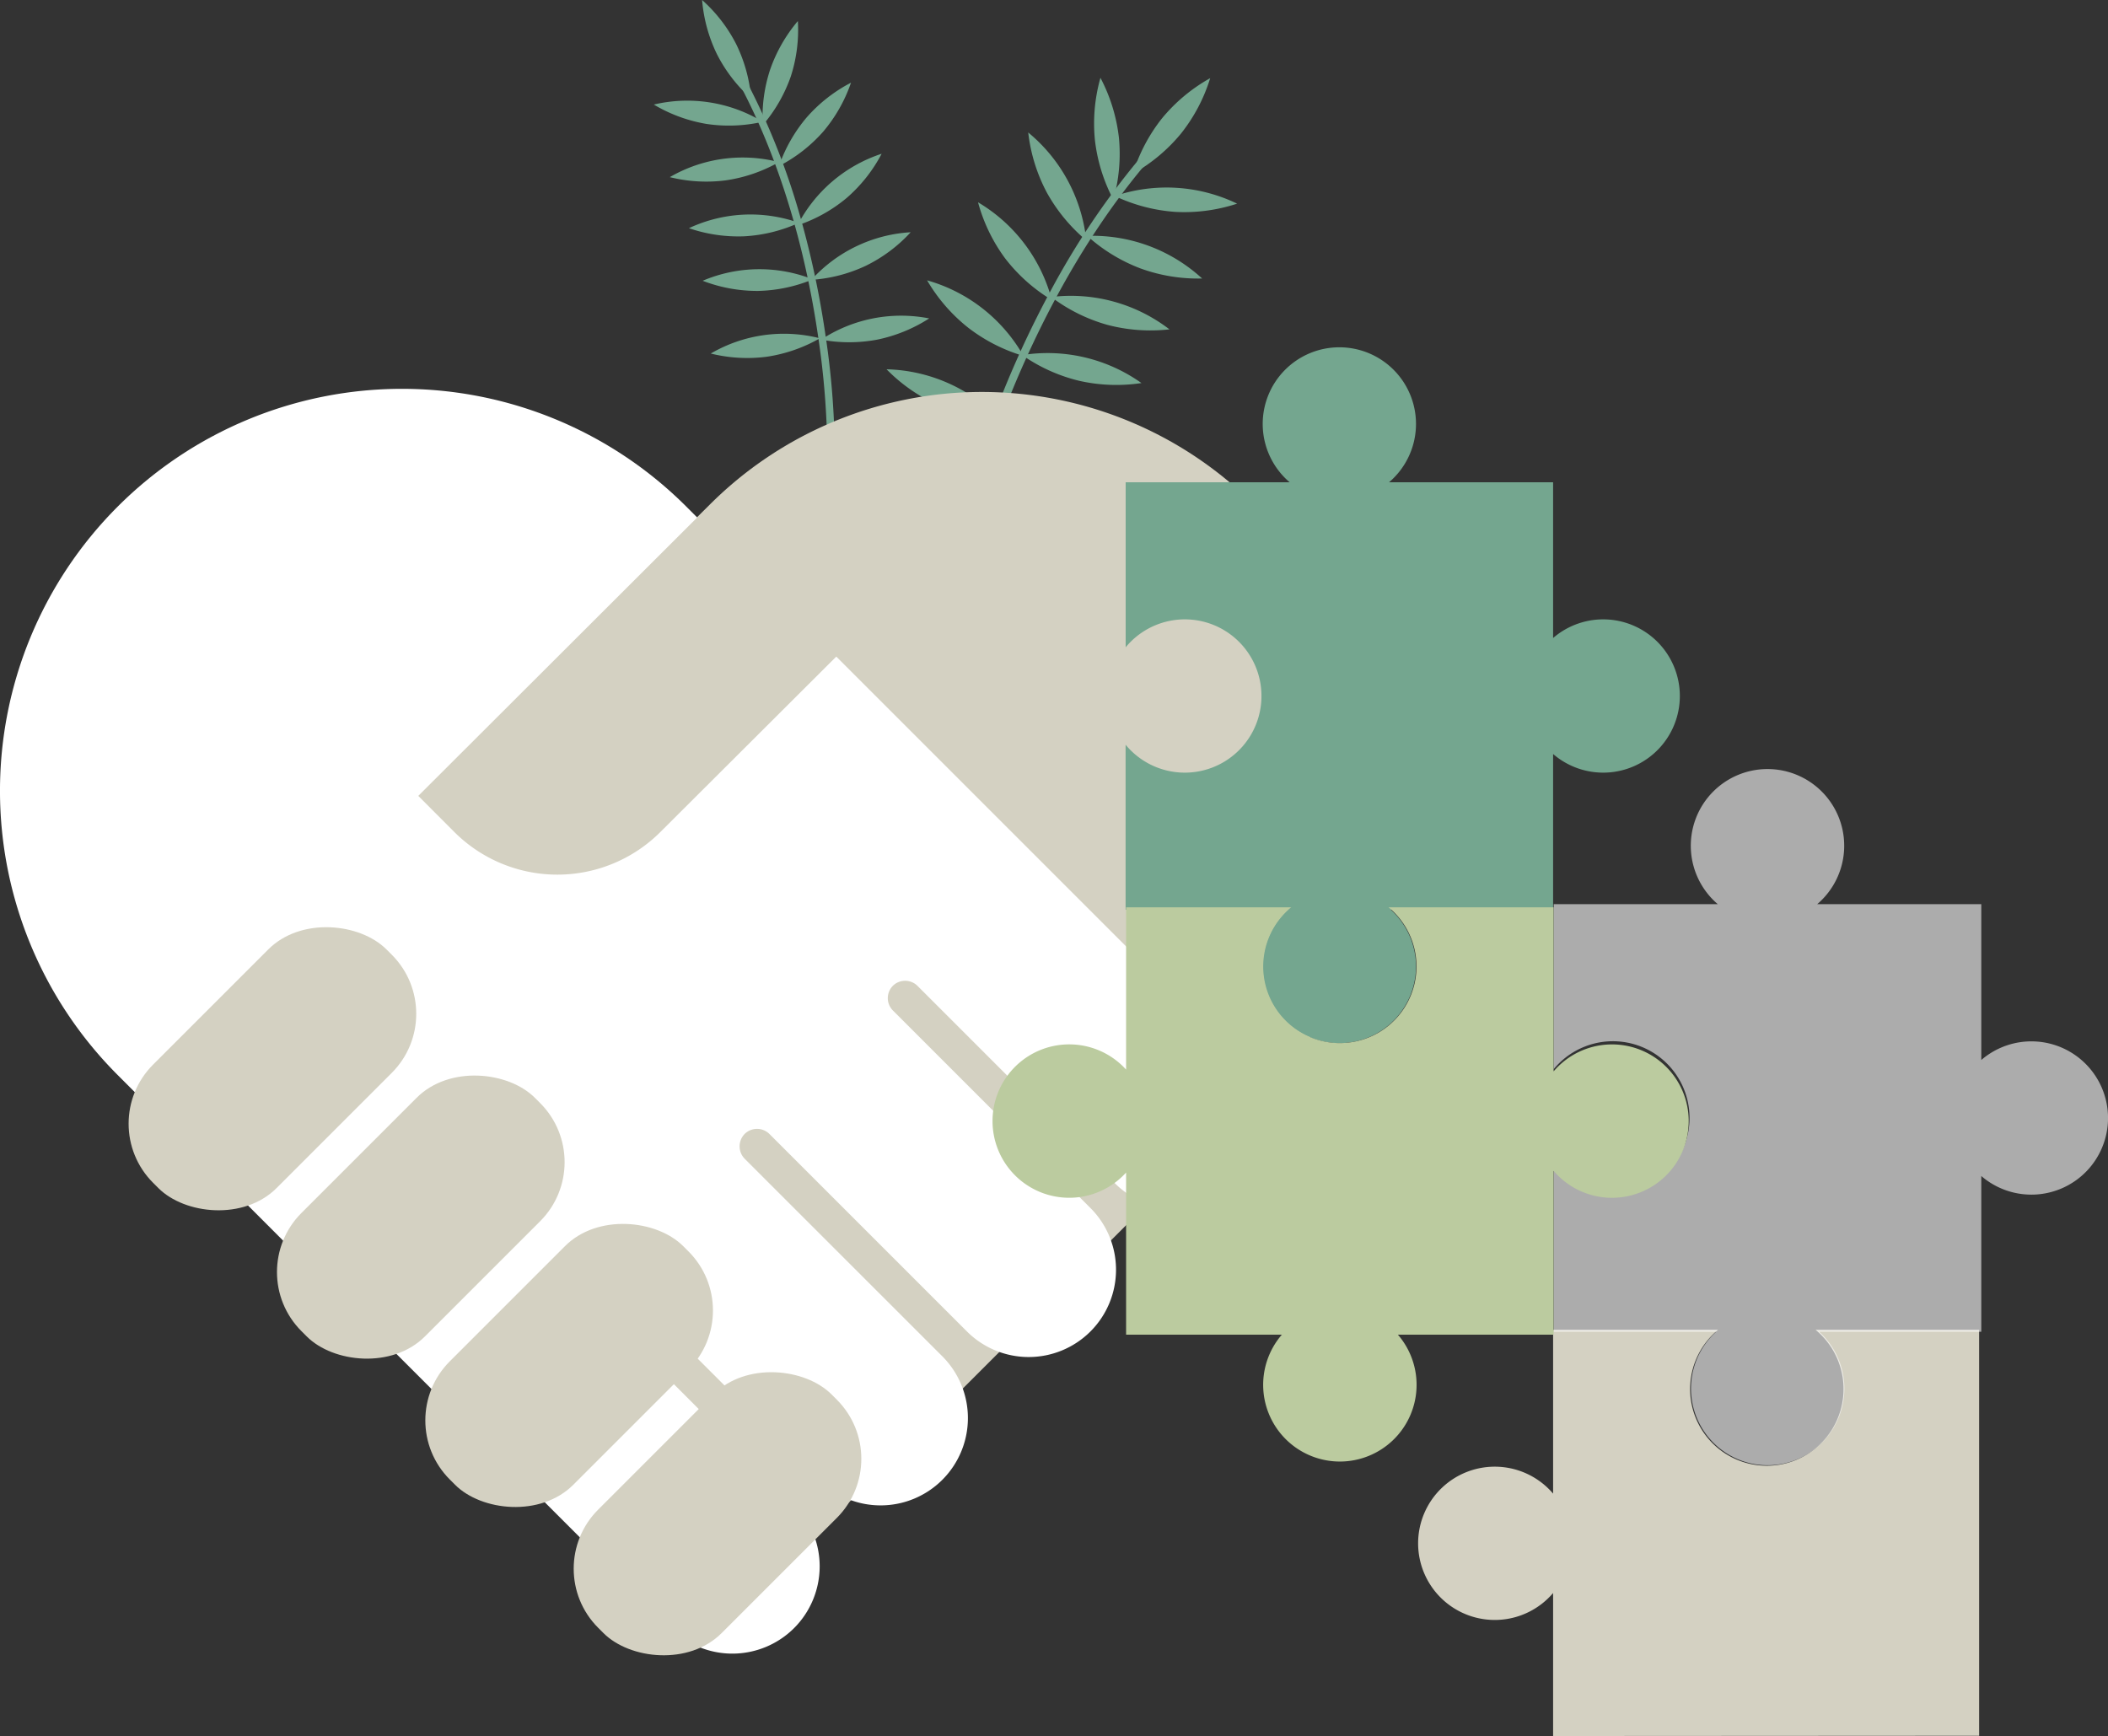 <svg xmlns="http://www.w3.org/2000/svg" viewBox="0 0 342.7 282.25"><rect x="0" y="0" width="342.7" height="282.25" fill="#333333" stroke="none"/><defs><style>.cls-1{isolation:isolate;}.cls-2{fill:#74a68f;}.cls-3,.cls-5{fill:#d4d1c2;}.cls-4{fill:#fff;}.cls-5{mix-blend-mode:multiply;}.cls-6{opacity:0.59;}.cls-7{fill:#bbcb9f;}</style></defs><g class="cls-1"><g id="Ebene_2" data-name="Ebene 2"><g id="Ebene_2-2" data-name="Ebene 2"><path class="cls-2" d="M135.71,73.82a133.12,133.12,0,0,0-1.52-19.39,147.89,147.89,0,0,0-4.1-19.22,115,115,0,0,0-8.29-21.15l-1.07.56c7.4,14.31,10.75,29.64,12.26,40a133.15,133.15,0,0,1,1.51,19.19Z"/><path class="cls-2" d="M119.71,7.23a24.76,24.76,0,0,1,2.41,8.8,24.55,24.55,0,0,1-5.57-7.23A24.76,24.76,0,0,1,114.14,0,24.55,24.55,0,0,1,119.71,7.23Z"/><path class="cls-2" d="M128.56,12.43A24.62,24.62,0,0,1,124,20.35a24.64,24.64,0,0,1,1.19-9,24.83,24.83,0,0,1,4.52-7.93A24.56,24.56,0,0,1,128.56,12.43Z"/><path class="cls-2" d="M114.86,20.15A24.69,24.69,0,0,1,106.29,17,23.65,23.65,0,0,1,124,19.8,24.67,24.67,0,0,1,114.86,20.15Z"/><path class="cls-2" d="M118,29.32a24.6,24.6,0,0,1-9.11-.52,23.58,23.58,0,0,1,17.74-2.44A24.65,24.65,0,0,1,118,29.32Z"/><path class="cls-2" d="M121,38.42a24.77,24.77,0,0,1-9-1.32,23.56,23.56,0,0,1,17.88-.87A24.75,24.75,0,0,1,121,38.42Z"/><path class="cls-2" d="M123.23,47.3a24.75,24.75,0,0,1-9-1.65,23.6,23.6,0,0,1,17.91-.23A24.6,24.6,0,0,1,123.23,47.3Z"/><path class="cls-2" d="M124.66,58a24.6,24.6,0,0,1-9.11-.52A23.58,23.58,0,0,1,133.29,55,24.65,24.65,0,0,1,124.66,58Z"/><path class="cls-2" d="M133.83,21.4A24.57,24.57,0,0,1,126.64,27a24.73,24.73,0,0,1,4.52-7.93,24.78,24.78,0,0,1,7.19-5.63A24.73,24.73,0,0,1,133.83,21.4Z"/><path class="cls-2" d="M140.74,43.22a24.6,24.6,0,0,1-8.83,2.28,23.61,23.61,0,0,1,16.14-7.74A24.5,24.5,0,0,1,140.74,43.22Z"/><path class="cls-2" d="M142.61,55.22a24.65,24.65,0,0,1-9.12,0,23.66,23.66,0,0,1,17.57-3.45A24.87,24.87,0,0,1,142.61,55.22Z"/><path class="cls-2" d="M137.65,32.18a24.51,24.51,0,0,1-8,4.46A23.66,23.66,0,0,1,143.33,25,24.71,24.71,0,0,1,137.65,32.18Z"/><path class="cls-2" d="M155.47,87.71A149.87,149.87,0,0,1,161.8,67a162,162,0,0,1,9.09-19.88,127.73,127.73,0,0,1,14.09-21l1,.87c-11.49,13.75-18.83,29.6-23,40.46A149.22,149.22,0,0,0,156.79,88Z"/><path class="cls-2" d="M188.9,19.25a27.57,27.57,0,0,0-4.73,9A27.57,27.57,0,0,0,192,21.71a27.39,27.39,0,0,0,4.74-9A27.53,27.53,0,0,0,188.9,19.25Z"/><path class="cls-2" d="M178,22.76a27.49,27.49,0,0,0,3,9.7,27.45,27.45,0,0,0,.9-10.11,27.61,27.61,0,0,0-3-9.7A27.32,27.32,0,0,0,178,22.76Z"/><path class="cls-2" d="M191.06,34.45a27.46,27.46,0,0,0,10.06-1.34,26.36,26.36,0,0,0-19.88-1.24A27.38,27.38,0,0,0,191.06,34.45Z"/><path class="cls-2" d="M185.43,43.65a27.33,27.33,0,0,0,10,1.63,26.33,26.33,0,0,0-18.68-6.93A27.42,27.42,0,0,0,185.43,43.65Z"/><path class="cls-2" d="M180,52.81a27.52,27.52,0,0,0,10.12.74,26.29,26.29,0,0,0-19.21-5.26A27.37,27.37,0,0,0,180,52.81Z"/><path class="cls-2" d="M175.43,61.91a27.4,27.4,0,0,0,10.14.37,26.32,26.32,0,0,0-19.39-4.55A27.31,27.31,0,0,0,175.43,61.91Z"/><path class="cls-2" d="M171.29,73.2a27.61,27.61,0,0,0,10,1.63,26.22,26.22,0,0,0-18.68-6.93A27.63,27.63,0,0,0,171.29,73.2Z"/><path class="cls-2" d="M170.15,31.24a27.55,27.55,0,0,0,6.45,7.84,26.34,26.34,0,0,0-9.44-17.54A27.37,27.37,0,0,0,170.15,31.24Z"/><path class="cls-2" d="M157.39,53.27a27.44,27.44,0,0,0,9,4.6,26.2,26.2,0,0,0-15.67-12.29A27.55,27.55,0,0,0,157.39,53.27Z"/><path class="cls-2" d="M152.46,65.84a27.42,27.42,0,0,0,9.92,2.2,26.3,26.3,0,0,0-18.25-8A27.24,27.24,0,0,0,152.46,65.84Z"/><path class="cls-2" d="M163.4,42A27.43,27.43,0,0,0,171,48.78a26.24,26.24,0,0,0-12-15.89A27.38,27.38,0,0,0,163.4,42Z"/><path class="cls-3" d="M37.2,160.22l92.43,92.43,78.17-78.17a62.56,62.56,0,0,0,0-88.49l-3.94-3.94a62.57,62.57,0,0,0-88.48,0Z"/><path class="cls-4" d="M201.45,172.25,167.3,138.1h0L111.57,82.36a65.36,65.36,0,0,0-92.43,0h0a65.36,65.36,0,0,0,0,92.43L46.32,202h0l62.7,62.7a14.21,14.21,0,0,0,20.08,0h0a14.21,14.21,0,0,0,0-20.08L97,212.47a2.85,2.85,0,0,1,0-4h0a2.85,2.85,0,0,1,4,0l32.12,32.12a14.19,14.19,0,0,0,20.08,0h0a14.2,14.2,0,0,0,0-20.07l-32.13-32.12a2.88,2.88,0,0,1,0-4.05h0a2.87,2.87,0,0,1,4,0l32.13,32.13a14.2,14.2,0,0,0,20.07,0h0a14.19,14.19,0,0,0,0-20.08l-32.12-32.12a2.85,2.85,0,0,1,0-4h0a2.85,2.85,0,0,1,4,0l32.12,32.12a14.21,14.21,0,0,0,20.08,0h0A14.2,14.2,0,0,0,201.45,172.25Z"/><rect class="cls-3" x="89.81" y="231.92" width="53.66" height="28.39" rx="13.59" transform="translate(-139.86 154.56) rotate(-45)"/><rect class="cls-3" x="65.69" y="207.8" width="53.66" height="28.39" rx="13.59" transform="translate(-129.87 130.45) rotate(-45)"/><rect class="cls-3" x="41.58" y="183.69" width="53.66" height="28.39" rx="13.59" transform="translate(-119.89 106.33) rotate(-45)"/><rect class="cls-3" x="17.46" y="159.57" width="53.66" height="28.39" rx="13.59" transform="translate(-109.9 82.21) rotate(-45)"/><path class="cls-3" d="M68,129.4l5.85,5.86a23.7,23.7,0,0,0,33.52,0L136.71,106a13.6,13.6,0,0,0,0-19.22l-3.4-3.39a13.59,13.59,0,0,0-19.22,0Z"/><path class="cls-2" d="M192.61,125.62a12.46,12.46,0,0,1-9.62-4.54v26.83h26.38a12.46,12.46,0,1,0,16.74,0h26.38V122.59a12.46,12.46,0,1,0,0-18.86V78.41H225.82a12.46,12.46,0,1,0-16.16,0H183v26.83a12.46,12.46,0,1,1,9.62,20.38Z"/><path class="cls-5" d="M252.49,282.25V259a12.46,12.46,0,1,1,0-16.16V216.21h26.82a12.47,12.47,0,1,0,15.85,0h26.59v66Z"/><g class="cls-6"><path id="SVGID" class="cls-4" d="M262.21,194.23a12.42,12.42,0,0,1-9.62-4.54v26.83H279a12.47,12.47,0,1,0,16.75,0H322.1V191.2a12.46,12.46,0,1,0,0-18.86V147H295.43a12.47,12.47,0,1,0-16.17,0H252.59v26.83a12.46,12.46,0,1,1,9.62,20.38Z"/></g><path id="SVGID-2" data-name="SVGID" class="cls-7" d="M205.36,157.14a12.46,12.46,0,0,1,4.54-9.62H183.07V173.9a12.47,12.47,0,1,0,0,16.74V217h25.32a12.47,12.47,0,1,0,18.87,0h25.31V190.36a12.47,12.47,0,1,0,0-16.17V147.52H225.75a12.46,12.46,0,1,1-20.39,9.62Z"/></g></g></g></svg>